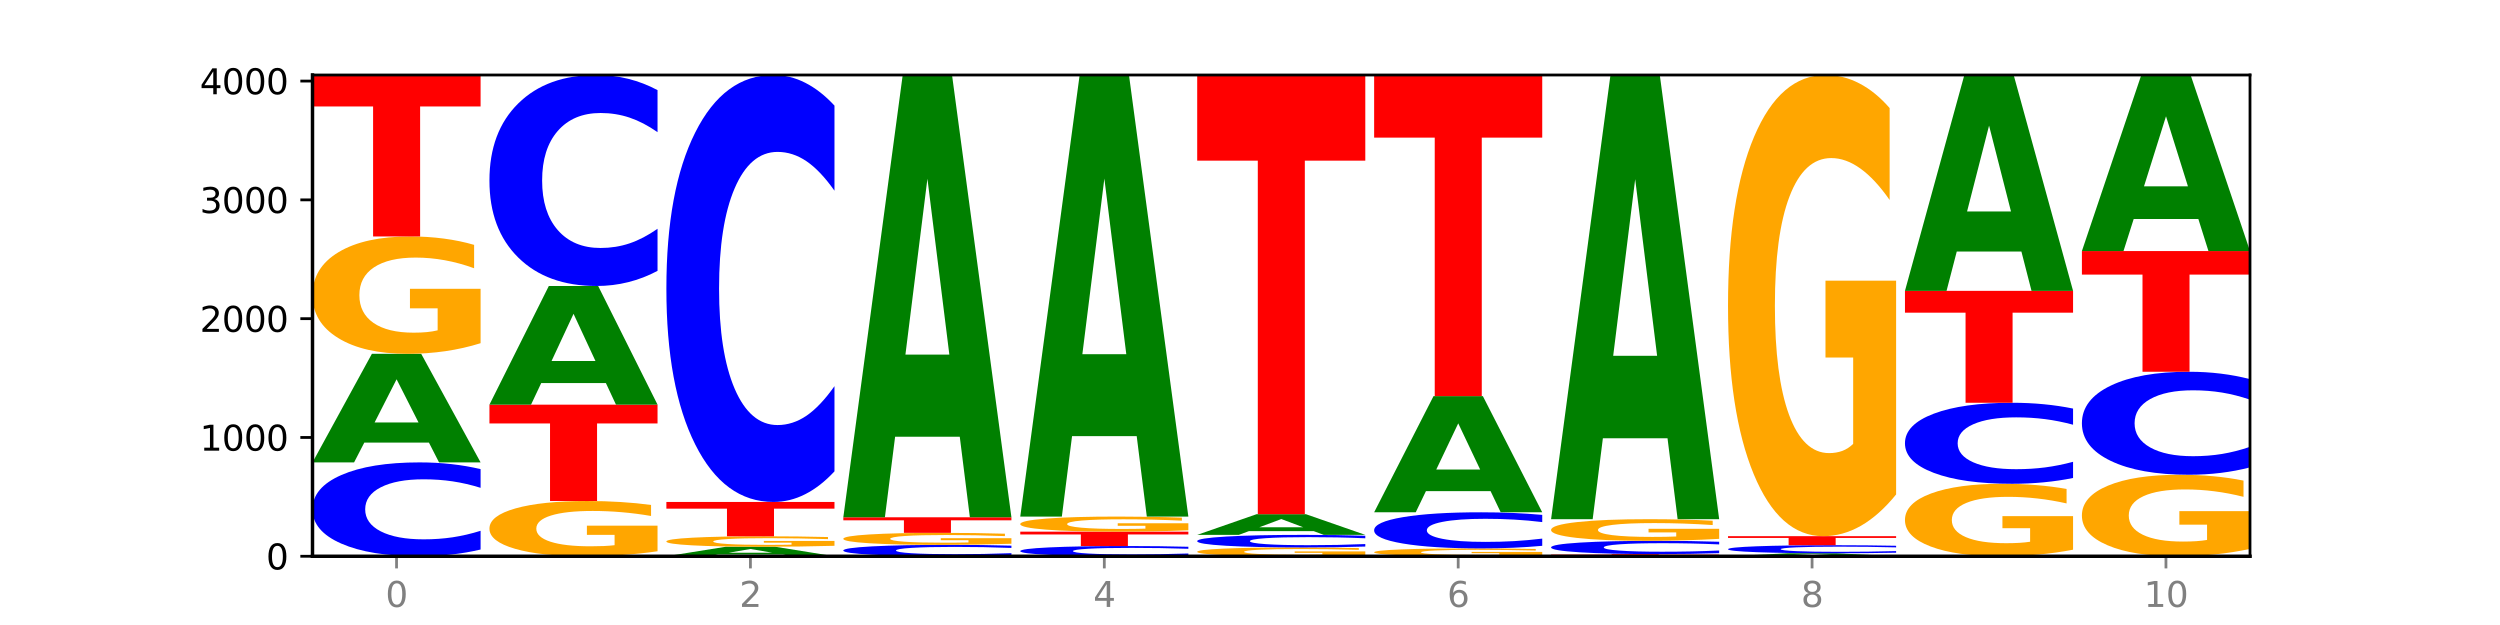 <?xml version="1.0" encoding="utf-8" standalone="no"?>
<!DOCTYPE svg PUBLIC "-//W3C//DTD SVG 1.1//EN"
  "http://www.w3.org/Graphics/SVG/1.1/DTD/svg11.dtd">
<svg xmlns:xlink="http://www.w3.org/1999/xlink" width="720pt" height="180pt" viewBox="0 0 720 180" xmlns="http://www.w3.org/2000/svg" version="1.1">
 <defs>
  <style type="text/css">*{stroke-linejoin: round; stroke-linecap: butt}</style>
 </defs>
 <g id="figure_1">
  <g id="patch_1">
   <path d="M 0 180 
L 720 180 
L 720 0 
L 0 0 
z
" style="fill: #ffffff"/>
  </g>
  <g id="axes_1">
   <g id="patch_2">
    <path d="M 90 160.2 
L 648 160.2 
L 648 21.6 
L 90 21.6 
z
" style="fill: #ffffff"/>
   </g>
   <g id="line2d_1">
    <path d="M 90 160.2 
L 648 160.2 
" clip-path="url(#p99784b70b0)" style="fill: none; stroke: #000000; stroke-width: 0.5; stroke-linecap: square"/>
   </g>
   <g id="patch_3">
    <path d="M 138.411 158.263 
Q 134.361 159.223 129.983 159.709 
Q 125.604 160.2 120.835 160.2 
Q 106.613 160.2 98.306 156.56 
Q 90 152.919 90 146.694 
Q 90 140.446 98.306 136.811 
Q 106.613 133.171 120.835 133.171 
Q 125.604 133.171 129.983 133.662 
Q 134.361 134.148 138.411 135.109 
L 138.411 140.496 
Q 134.325 139.223 130.361 138.632 
Q 126.397 138.04 122.018 138.04 
Q 114.163 138.04 109.662 140.346 
Q 105.173 142.646 105.173 146.694 
Q 105.173 150.725 109.662 153.031 
Q 114.163 155.331 122.018 155.331 
Q 126.397 155.331 130.361 154.74 
Q 134.325 154.142 138.411 152.869 
L 138.411 158.263 
z
" clip-path="url(#p99784b70b0)" style="fill: #0000ff"/>
   </g>
   <g id="patch_4">
    <path d="M 123.534 127.474 
L 104.916 127.474 
L 101.977 133.171 
L 90 133.171 
L 107.104 101.9 
L 121.307 101.9 
L 138.411 133.171 
L 126.444 133.171 
L 123.534 127.474 
z
M 107.886 121.671 
L 120.535 121.671 
L 114.22 109.232 
L 107.886 121.671 
z
" clip-path="url(#p99784b70b0)" style="fill: #008000"/>
   </g>
   <g id="patch_5">
    <path d="M 138.411 98.841 
Q 133.529 100.371 128.277 101.139 
Q 123.026 101.9 117.428 101.9 
Q 104.777 101.9 97.389 97.347 
Q 90 92.794 90 85.009 
Q 90 77.132 97.519 72.614 
Q 105.048 68.097 118.144 68.097 
Q 123.189 68.097 127.811 68.711 
Q 132.444 69.318 136.545 70.52 
L 136.545 77.258 
Q 132.313 75.715 128.126 74.954 
Q 123.938 74.185 119.728 74.185 
Q 111.938 74.185 107.717 76.992 
Q 103.497 79.793 103.497 85.009 
Q 103.497 90.176 107.566 92.997 
Q 111.634 95.811 119.12 95.811 
Q 121.16 95.811 122.907 95.65 
Q 124.654 95.483 126.042 95.133 
L 126.042 88.807 
L 118.068 88.807 
L 118.068 83.172 
L 138.411 83.172 
L 138.411 98.841 
z
" clip-path="url(#p99784b70b0)" style="fill: #ffa600"/>
   </g>
   <g id="patch_6">
    <path d="M 90 21.6 
L 138.411 21.6 
L 138.411 30.668 
L 120.994 30.668 
L 120.994 68.097 
L 107.45 68.097 
L 107.45 30.668 
L 90 30.668 
L 90 21.6 
z
" clip-path="url(#p99784b70b0)" style="fill: #ff0000"/>
   </g>
   <g id="patch_7">
    <path d="M 189.37 158.761 
Q 184.488 159.48 179.236 159.842 
Q 173.985 160.2 168.387 160.2 
Q 155.736 160.2 148.347 158.057 
Q 140.959 155.915 140.959 152.25 
Q 140.959 148.543 148.478 146.417 
Q 156.007 144.291 169.103 144.291 
Q 174.148 144.291 178.77 144.58 
Q 183.403 144.866 187.504 145.431 
L 187.504 148.602 
Q 183.272 147.876 179.084 147.518 
Q 174.896 147.156 170.687 147.156 
Q 162.897 147.156 158.676 148.477 
Q 154.456 149.795 154.456 152.25 
Q 154.456 154.682 158.524 156.01 
Q 162.593 157.334 170.079 157.334 
Q 172.119 157.334 173.866 157.259 
Q 175.613 157.18 177.001 157.015 
L 177.001 154.038 
L 169.027 154.038 
L 169.027 151.386 
L 189.37 151.386 
L 189.37 158.761 
z
" clip-path="url(#p99784b70b0)" style="fill: #ffa600"/>
   </g>
   <g id="patch_8">
    <path d="M 140.959 116.543 
L 189.37 116.543 
L 189.37 121.955 
L 171.953 121.955 
L 171.953 144.291 
L 158.409 144.291 
L 158.409 121.955 
L 140.959 121.955 
L 140.959 116.543 
z
" clip-path="url(#p99784b70b0)" style="fill: #ff0000"/>
   </g>
   <g id="patch_9">
    <path d="M 174.493 110.317 
L 155.875 110.317 
L 152.935 116.543 
L 140.959 116.543 
L 158.063 82.364 
L 172.266 82.364 
L 189.37 116.543 
L 177.403 116.543 
L 174.493 110.317 
z
M 158.845 103.973 
L 171.494 103.973 
L 165.179 90.377 
L 158.845 103.973 
z
" clip-path="url(#p99784b70b0)" style="fill: #008000"/>
   </g>
   <g id="patch_10">
    <path d="M 189.37 78.008 
Q 185.32 80.167 180.942 81.259 
Q 176.563 82.364 171.794 82.364 
Q 157.572 82.364 149.265 74.18 
Q 140.959 65.996 140.959 52.001 
Q 140.959 37.955 149.265 29.784 
Q 157.572 21.6 171.794 21.6 
Q 176.563 21.6 180.942 22.705 
Q 185.32 23.797 189.37 25.956 
L 189.37 38.068 
Q 185.284 35.206 181.32 33.876 
Q 177.356 32.545 172.977 32.545 
Q 165.122 32.545 160.621 37.729 
Q 156.132 42.901 156.132 52.001 
Q 156.132 61.063 160.621 66.247 
Q 165.122 71.418 172.977 71.418 
Q 177.356 71.418 181.32 70.088 
Q 185.284 68.745 189.37 65.883 
L 189.37 78.008 
z
" clip-path="url(#p99784b70b0)" style="fill: #0000ff"/>
   </g>
   <g id="patch_11">
    <path d="M 225.452 159.701 
L 206.834 159.701 
L 203.894 160.2 
L 191.918 160.2 
L 209.021 157.463 
L 223.225 157.463 
L 240.329 160.2 
L 228.362 160.2 
L 225.452 159.701 
z
M 209.803 159.193 
L 222.453 159.193 
L 216.138 158.105 
L 209.803 159.193 
z
" clip-path="url(#p99784b70b0)" style="fill: #008000"/>
   </g>
   <g id="patch_12">
    <path d="M 240.329 157.19 
Q 235.446 157.327 230.195 157.395 
Q 224.944 157.463 219.346 157.463 
Q 206.695 157.463 199.306 157.057 
Q 191.918 156.652 191.918 155.958 
Q 191.918 155.257 199.437 154.854 
Q 206.966 154.452 220.062 154.452 
Q 225.107 154.452 229.729 154.507 
Q 234.361 154.561 238.463 154.668 
L 238.463 155.268 
Q 234.231 155.131 230.043 155.063 
Q 225.855 154.994 221.646 154.994 
Q 213.856 154.994 209.635 155.244 
Q 205.415 155.494 205.415 155.958 
Q 205.415 156.419 209.483 156.67 
Q 213.552 156.921 221.038 156.921 
Q 223.078 156.921 224.825 156.906 
Q 226.571 156.891 227.96 156.86 
L 227.96 156.297 
L 219.986 156.297 
L 219.986 155.795 
L 240.329 155.795 
L 240.329 157.19 
z
" clip-path="url(#p99784b70b0)" style="fill: #ffa600"/>
   </g>
   <g id="patch_13">
    <path d="M 191.918 144.564 
L 240.329 144.564 
L 240.329 146.493 
L 222.912 146.493 
L 222.912 154.452 
L 209.368 154.452 
L 209.368 146.493 
L 191.918 146.493 
L 191.918 144.564 
z
" clip-path="url(#p99784b70b0)" style="fill: #ff0000"/>
   </g>
   <g id="patch_14">
    <path d="M 240.329 135.75 
Q 236.279 140.119 231.9 142.329 
Q 227.522 144.564 222.753 144.564 
Q 208.53 144.564 200.224 128.003 
Q 191.918 111.442 191.918 83.12 
Q 191.918 54.697 200.224 38.161 
Q 208.53 21.6 222.753 21.6 
Q 227.522 21.6 231.9 23.835 
Q 236.279 26.045 240.329 30.414 
L 240.329 54.926 
Q 236.243 49.134 232.279 46.442 
Q 228.314 43.749 223.936 43.749 
Q 216.081 43.749 211.58 54.24 
Q 207.091 64.705 207.091 83.12 
Q 207.091 101.459 211.58 111.95 
Q 216.081 122.415 223.936 122.415 
Q 228.314 122.415 232.279 119.723 
Q 236.243 117.005 240.329 111.213 
L 240.329 135.75 
z
" clip-path="url(#p99784b70b0)" style="fill: #0000ff"/>
   </g>
   <g id="patch_15">
    <path d="M 291.288 159.965 
Q 287.238 160.081 282.859 160.14 
Q 278.481 160.2 273.711 160.2 
Q 259.489 160.2 251.183 159.758 
Q 242.877 159.315 242.877 158.559 
Q 242.877 157.8 251.183 157.358 
Q 259.489 156.915 273.711 156.915 
Q 278.481 156.915 282.859 156.975 
Q 287.238 157.034 291.288 157.151 
L 291.288 157.806 
Q 287.202 157.651 283.237 157.579 
Q 279.273 157.507 274.895 157.507 
Q 267.04 157.507 262.539 157.787 
Q 258.05 158.067 258.05 158.559 
Q 258.05 159.049 262.539 159.329 
Q 267.04 159.608 274.895 159.608 
Q 279.273 159.608 283.237 159.536 
Q 287.202 159.464 291.288 159.309 
L 291.288 159.965 
z
" clip-path="url(#p99784b70b0)" style="fill: #0000ff"/>
   </g>
   <g id="patch_16">
    <path d="M 291.288 156.603 
Q 286.405 156.759 281.154 156.838 
Q 275.903 156.915 270.305 156.915 
Q 257.654 156.915 250.265 156.45 
Q 242.877 155.985 242.877 155.189 
Q 242.877 154.384 250.395 153.922 
Q 257.925 153.46 271.021 153.46 
Q 276.066 153.46 280.688 153.523 
Q 285.32 153.585 289.422 153.708 
L 289.422 154.396 
Q 285.19 154.239 281.002 154.161 
Q 276.814 154.082 272.605 154.082 
Q 264.815 154.082 260.594 154.369 
Q 256.374 154.656 256.374 155.189 
Q 256.374 155.717 260.442 156.005 
Q 264.511 156.293 271.997 156.293 
Q 274.037 156.293 275.784 156.277 
Q 277.53 156.259 278.919 156.224 
L 278.919 155.577 
L 270.945 155.577 
L 270.945 155.001 
L 291.288 155.001 
L 291.288 156.603 
z
" clip-path="url(#p99784b70b0)" style="fill: #ffa600"/>
   </g>
   <g id="patch_17">
    <path d="M 242.877 148.978 
L 291.288 148.978 
L 291.288 149.852 
L 273.871 149.852 
L 273.871 153.46 
L 260.327 153.46 
L 260.327 149.852 
L 242.877 149.852 
L 242.877 148.978 
z
" clip-path="url(#p99784b70b0)" style="fill: #ff0000"/>
   </g>
   <g id="patch_18">
    <path d="M 276.411 125.774 
L 257.793 125.774 
L 254.853 148.978 
L 242.877 148.978 
L 259.98 21.6 
L 274.184 21.6 
L 291.288 148.978 
L 279.321 148.978 
L 276.411 125.774 
z
M 260.762 102.133 
L 273.412 102.133 
L 267.097 51.465 
L 260.762 102.133 
z
" clip-path="url(#p99784b70b0)" style="fill: #008000"/>
   </g>
   <g id="patch_19">
    <path d="M 342.247 159.989 
Q 338.197 160.094 333.818 160.147 
Q 329.439 160.2 324.67 160.2 
Q 310.448 160.2 302.142 159.804 
Q 293.836 159.407 293.836 158.73 
Q 293.836 158.05 302.142 157.654 
Q 310.448 157.258 324.67 157.258 
Q 329.439 157.258 333.818 157.311 
Q 338.197 157.364 342.247 157.469 
L 342.247 158.055 
Q 338.16 157.916 334.196 157.852 
Q 330.232 157.788 325.853 157.788 
Q 317.998 157.788 313.498 158.039 
Q 309.009 158.289 309.009 158.73 
Q 309.009 159.169 313.498 159.42 
Q 317.998 159.67 325.853 159.67 
Q 330.232 159.67 334.196 159.606 
Q 338.16 159.541 342.247 159.402 
L 342.247 159.989 
z
" clip-path="url(#p99784b70b0)" style="fill: #0000ff"/>
   </g>
   <g id="patch_20">
    <path d="M 293.836 153.118 
L 342.247 153.118 
L 342.247 153.925 
L 324.83 153.925 
L 324.83 157.258 
L 311.286 157.258 
L 311.286 153.925 
L 293.836 153.925 
L 293.836 153.118 
z
" clip-path="url(#p99784b70b0)" style="fill: #ff0000"/>
   </g>
   <g id="patch_21">
    <path d="M 342.247 152.725 
Q 337.364 152.921 332.113 153.02 
Q 326.862 153.118 321.263 153.118 
Q 308.613 153.118 301.224 152.533 
Q 293.836 151.947 293.836 150.947 
Q 293.836 149.934 301.354 149.353 
Q 308.884 148.773 321.98 148.773 
Q 327.025 148.773 331.647 148.852 
Q 336.279 148.93 340.38 149.084 
L 340.38 149.95 
Q 336.149 149.752 331.961 149.654 
Q 327.773 149.555 323.564 149.555 
Q 315.774 149.555 311.553 149.916 
Q 307.333 150.276 307.333 150.947 
Q 307.333 151.611 311.401 151.973 
Q 315.47 152.335 322.956 152.335 
Q 324.996 152.335 326.742 152.314 
Q 328.489 152.293 329.878 152.248 
L 329.878 151.435 
L 321.904 151.435 
L 321.904 150.71 
L 342.247 150.71 
L 342.247 152.725 
z
" clip-path="url(#p99784b70b0)" style="fill: #ffa600"/>
   </g>
   <g id="patch_22">
    <path d="M 327.37 125.606 
L 308.752 125.606 
L 305.812 148.773 
L 293.836 148.773 
L 310.939 21.6 
L 325.143 21.6 
L 342.247 148.773 
L 330.28 148.773 
L 327.37 125.606 
z
M 311.721 102.003 
L 324.371 102.003 
L 318.056 51.417 
L 311.721 102.003 
z
" clip-path="url(#p99784b70b0)" style="fill: #008000"/>
   </g>
   <g id="patch_23">
    <path d="M 393.205 159.971 
Q 388.323 160.085 383.072 160.143 
Q 377.821 160.2 372.222 160.2 
Q 359.572 160.2 352.183 159.859 
Q 344.795 159.518 344.795 158.935 
Q 344.795 158.345 352.313 158.007 
Q 359.843 157.668 372.938 157.668 
Q 377.983 157.668 382.605 157.714 
Q 387.238 157.76 391.339 157.85 
L 391.339 158.354 
Q 387.108 158.239 382.92 158.182 
Q 378.732 158.124 374.522 158.124 
Q 366.732 158.124 362.512 158.334 
Q 358.291 158.544 358.291 158.935 
Q 358.291 159.322 362.36 159.533 
Q 366.429 159.744 373.915 159.744 
Q 375.955 159.744 377.701 159.732 
Q 379.448 159.719 380.837 159.693 
L 380.837 159.219 
L 372.862 159.219 
L 372.862 158.797 
L 393.205 158.797 
L 393.205 159.971 
z
" clip-path="url(#p99784b70b0)" style="fill: #ffa600"/>
   </g>
   <g id="patch_24">
    <path d="M 393.205 157.408 
Q 389.156 157.537 384.777 157.602 
Q 380.398 157.668 375.629 157.668 
Q 361.407 157.668 353.101 157.18 
Q 344.795 156.691 344.795 155.856 
Q 344.795 155.018 353.101 154.53 
Q 361.407 154.042 375.629 154.042 
Q 380.398 154.042 384.777 154.107 
Q 389.156 154.173 393.205 154.301 
L 393.205 155.024 
Q 389.119 154.854 385.155 154.774 
Q 381.191 154.695 376.812 154.695 
Q 368.957 154.695 364.457 155.004 
Q 359.968 155.313 359.968 155.856 
Q 359.968 156.397 364.457 156.706 
Q 368.957 157.015 376.812 157.015 
Q 381.191 157.015 385.155 156.936 
Q 389.119 156.855 393.205 156.685 
L 393.205 157.408 
z
" clip-path="url(#p99784b70b0)" style="fill: #0000ff"/>
   </g>
   <g id="patch_25">
    <path d="M 378.329 152.957 
L 359.711 152.957 
L 356.771 154.042 
L 344.795 154.042 
L 361.898 148.088 
L 376.102 148.088 
L 393.205 154.042 
L 381.239 154.042 
L 378.329 152.957 
z
M 362.68 151.852 
L 375.33 151.852 
L 369.015 149.484 
L 362.68 151.852 
z
" clip-path="url(#p99784b70b0)" style="fill: #008000"/>
   </g>
   <g id="patch_26">
    <path d="M 344.795 21.6 
L 393.205 21.6 
L 393.205 46.269 
L 375.789 46.269 
L 375.789 148.088 
L 362.245 148.088 
L 362.245 46.269 
L 344.795 46.269 
L 344.795 21.6 
z
" clip-path="url(#p99784b70b0)" style="fill: #ff0000"/>
   </g>
   <g id="patch_27">
    <path d="M 444.164 159.996 
Q 439.282 160.098 434.031 160.149 
Q 428.78 160.2 423.181 160.2 
Q 410.531 160.2 403.142 159.896 
Q 395.753 159.592 395.753 159.072 
Q 395.753 158.545 403.272 158.244 
Q 410.802 157.942 423.897 157.942 
Q 428.942 157.942 433.564 157.983 
Q 438.197 158.024 442.298 158.104 
L 442.298 158.554 
Q 438.067 158.451 433.879 158.4 
Q 429.691 158.349 425.481 158.349 
Q 417.691 158.349 413.471 158.536 
Q 409.25 158.723 409.25 159.072 
Q 409.25 159.417 413.319 159.605 
Q 417.388 159.793 424.874 159.793 
Q 426.914 159.793 428.66 159.783 
Q 430.407 159.771 431.796 159.748 
L 431.796 159.325 
L 423.821 159.325 
L 423.821 158.949 
L 444.164 158.949 
L 444.164 159.996 
z
" clip-path="url(#p99784b70b0)" style="fill: #ffa600"/>
   </g>
   <g id="patch_28">
    <path d="M 444.164 157.196 
Q 440.115 157.566 435.736 157.753 
Q 431.357 157.942 426.588 157.942 
Q 412.366 157.942 404.06 156.541 
Q 395.753 155.14 395.753 152.745 
Q 395.753 150.34 404.06 148.942 
Q 412.366 147.541 426.588 147.541 
Q 431.357 147.541 435.736 147.73 
Q 440.115 147.917 444.164 148.286 
L 444.164 150.36 
Q 440.078 149.87 436.114 149.642 
Q 432.15 149.414 427.771 149.414 
Q 419.916 149.414 415.415 150.302 
Q 410.927 151.187 410.927 152.745 
Q 410.927 154.296 415.415 155.183 
Q 419.916 156.068 427.771 156.068 
Q 432.15 156.068 436.114 155.841 
Q 440.078 155.611 444.164 155.121 
L 444.164 157.196 
z
" clip-path="url(#p99784b70b0)" style="fill: #0000ff"/>
   </g>
   <g id="patch_29">
    <path d="M 429.288 141.445 
L 410.67 141.445 
L 407.73 147.541 
L 395.753 147.541 
L 412.857 114.08 
L 427.061 114.08 
L 444.164 147.541 
L 432.198 147.541 
L 429.288 141.445 
z
M 413.639 135.235 
L 426.289 135.235 
L 419.974 121.925 
L 413.639 135.235 
z
" clip-path="url(#p99784b70b0)" style="fill: #008000"/>
   </g>
   <g id="patch_30">
    <path d="M 395.753 21.6 
L 444.164 21.6 
L 444.164 39.636 
L 426.748 39.636 
L 426.748 114.08 
L 413.204 114.08 
L 413.204 39.636 
L 395.753 39.636 
L 395.753 21.6 
z
" clip-path="url(#p99784b70b0)" style="fill: #ff0000"/>
   </g>
   <g id="patch_31">
    <path d="M 446.712 159.584 
L 495.123 159.584 
L 495.123 159.704 
L 477.707 159.704 
L 477.707 160.2 
L 464.163 160.2 
L 464.163 159.704 
L 446.712 159.704 
L 446.712 159.584 
z
" clip-path="url(#p99784b70b0)" style="fill: #ff0000"/>
   </g>
   <g id="patch_32">
    <path d="M 495.123 159.309 
Q 491.074 159.446 486.695 159.514 
Q 482.316 159.584 477.547 159.584 
Q 463.325 159.584 455.019 159.068 
Q 446.712 158.552 446.712 157.669 
Q 446.712 156.784 455.019 156.268 
Q 463.325 155.752 477.547 155.752 
Q 482.316 155.752 486.695 155.822 
Q 491.074 155.891 495.123 156.027 
L 495.123 156.791 
Q 491.037 156.61 487.073 156.526 
Q 483.109 156.442 478.73 156.442 
Q 470.875 156.442 466.374 156.769 
Q 461.886 157.095 461.886 157.669 
Q 461.886 158.241 466.374 158.568 
Q 470.875 158.894 478.73 158.894 
Q 483.109 158.894 487.073 158.81 
Q 491.037 158.725 495.123 158.545 
L 495.123 159.309 
z
" clip-path="url(#p99784b70b0)" style="fill: #0000ff"/>
   </g>
   <g id="patch_33">
    <path d="M 495.123 155.189 
Q 490.241 155.471 484.99 155.612 
Q 479.739 155.752 474.14 155.752 
Q 461.489 155.752 454.101 154.914 
Q 446.712 154.075 446.712 152.641 
Q 446.712 151.19 454.231 150.358 
Q 461.761 149.525 474.856 149.525 
Q 479.901 149.525 484.523 149.638 
Q 489.156 149.75 493.257 149.972 
L 493.257 151.213 
Q 489.026 150.929 484.838 150.788 
Q 480.65 150.647 476.44 150.647 
Q 468.65 150.647 464.43 151.164 
Q 460.209 151.68 460.209 152.641 
Q 460.209 153.593 464.278 154.112 
Q 468.346 154.631 475.833 154.631 
Q 477.872 154.631 479.619 154.601 
Q 481.366 154.57 482.755 154.506 
L 482.755 153.34 
L 474.78 153.34 
L 474.78 152.302 
L 495.123 152.302 
L 495.123 155.189 
z
" clip-path="url(#p99784b70b0)" style="fill: #ffa600"/>
   </g>
   <g id="patch_34">
    <path d="M 480.247 126.221 
L 461.629 126.221 
L 458.689 149.525 
L 446.712 149.525 
L 463.816 21.6 
L 478.02 21.6 
L 495.123 149.525 
L 483.157 149.525 
L 480.247 126.221 
z
M 464.598 102.479 
L 477.248 102.479 
L 470.933 51.594 
L 464.598 102.479 
z
" clip-path="url(#p99784b70b0)" style="fill: #008000"/>
   </g>
   <g id="patch_35">
    <path d="M 531.206 160.044 
L 512.587 160.044 
L 509.648 160.2 
L 497.671 160.2 
L 514.775 159.345 
L 528.979 159.345 
L 546.082 160.2 
L 534.116 160.2 
L 531.206 160.044 
z
M 515.557 159.885 
L 528.206 159.885 
L 521.892 159.545 
L 515.557 159.885 
z
" clip-path="url(#p99784b70b0)" style="fill: #008000"/>
   </g>
   <g id="patch_36">
    <path d="M 546.082 159.178 
Q 542.033 159.261 537.654 159.302 
Q 533.275 159.345 528.506 159.345 
Q 514.284 159.345 505.978 159.031 
Q 497.671 158.718 497.671 158.182 
Q 497.671 157.644 505.978 157.331 
Q 514.284 157.018 528.506 157.018 
Q 533.275 157.018 537.654 157.06 
Q 542.033 157.102 546.082 157.185 
L 546.082 157.649 
Q 541.996 157.539 538.032 157.488 
Q 534.068 157.437 529.689 157.437 
Q 521.834 157.437 517.333 157.636 
Q 512.845 157.834 512.845 158.182 
Q 512.845 158.529 517.333 158.728 
Q 521.834 158.926 529.689 158.926 
Q 534.068 158.926 538.032 158.875 
Q 541.996 158.823 546.082 158.714 
L 546.082 159.178 
z
" clip-path="url(#p99784b70b0)" style="fill: #0000ff"/>
   </g>
   <g id="patch_37">
    <path d="M 497.671 154.418 
L 546.082 154.418 
L 546.082 154.925 
L 528.666 154.925 
L 528.666 157.018 
L 515.122 157.018 
L 515.122 154.925 
L 497.671 154.925 
L 497.671 154.418 
z
" clip-path="url(#p99784b70b0)" style="fill: #ff0000"/>
   </g>
   <g id="patch_38">
    <path d="M 546.082 142.401 
Q 541.2 148.409 535.949 151.427 
Q 530.697 154.418 525.099 154.418 
Q 512.448 154.418 505.06 136.53 
Q 497.671 118.641 497.671 88.05 
Q 497.671 57.102 505.19 39.351 
Q 512.72 21.6 525.815 21.6 
Q 530.86 21.6 535.482 24.014 
Q 540.115 26.401 544.216 31.12 
L 544.216 57.596 
Q 539.985 51.533 535.797 48.542 
Q 531.609 45.524 527.399 45.524 
Q 519.609 45.524 515.389 56.554 
Q 511.168 67.555 511.168 88.05 
Q 511.168 108.353 515.237 119.437 
Q 519.305 130.494 526.792 130.494 
Q 528.831 130.494 530.578 129.863 
Q 532.325 129.204 533.714 127.832 
L 533.714 102.975 
L 525.739 102.975 
L 525.739 80.834 
L 546.082 80.834 
L 546.082 142.401 
z
" clip-path="url(#p99784b70b0)" style="fill: #ffa600"/>
   </g>
   <g id="patch_39">
    <path d="M 597.041 158.312 
Q 592.159 159.256 586.908 159.73 
Q 581.656 160.2 576.058 160.2 
Q 563.407 160.2 556.019 157.389 
Q 548.63 154.578 548.63 149.771 
Q 548.63 144.908 556.149 142.119 
Q 563.679 139.33 576.774 139.33 
Q 581.819 139.33 586.441 139.709 
Q 591.074 140.084 595.175 140.826 
L 595.175 144.986 
Q 590.944 144.033 586.756 143.563 
Q 582.568 143.089 578.358 143.089 
Q 570.568 143.089 566.348 144.822 
Q 562.127 146.551 562.127 149.771 
Q 562.127 152.962 566.196 154.703 
Q 570.264 156.441 577.75 156.441 
Q 579.79 156.441 581.537 156.341 
Q 583.284 156.238 584.673 156.022 
L 584.673 152.117 
L 576.698 152.117 
L 576.698 148.637 
L 597.041 148.637 
L 597.041 158.312 
z
" clip-path="url(#p99784b70b0)" style="fill: #ffa600"/>
   </g>
   <g id="patch_40">
    <path d="M 597.041 137.657 
Q 592.992 138.486 588.613 138.905 
Q 584.234 139.33 579.465 139.33 
Q 565.243 139.33 556.936 136.187 
Q 548.63 133.044 548.63 127.67 
Q 548.63 122.276 556.936 119.138 
Q 565.243 115.996 579.465 115.996 
Q 584.234 115.996 588.613 116.42 
Q 592.992 116.839 597.041 117.668 
L 597.041 122.32 
Q 592.955 121.221 588.991 120.71 
Q 585.027 120.199 580.648 120.199 
Q 572.793 120.199 568.292 122.19 
Q 563.804 124.175 563.804 127.67 
Q 563.804 131.15 568.292 133.141 
Q 572.793 135.127 580.648 135.127 
Q 585.027 135.127 588.991 134.616 
Q 592.955 134.1 597.041 133.001 
L 597.041 137.657 
z
" clip-path="url(#p99784b70b0)" style="fill: #0000ff"/>
   </g>
   <g id="patch_41">
    <path d="M 548.63 83.766 
L 597.041 83.766 
L 597.041 90.052 
L 579.624 90.052 
L 579.624 115.996 
L 566.081 115.996 
L 566.081 90.052 
L 548.63 90.052 
L 548.63 83.766 
z
" clip-path="url(#p99784b70b0)" style="fill: #ff0000"/>
   </g>
   <g id="patch_42">
    <path d="M 582.164 72.442 
L 563.546 72.442 
L 560.607 83.766 
L 548.63 83.766 
L 565.734 21.6 
L 579.937 21.6 
L 597.041 83.766 
L 585.074 83.766 
L 582.164 72.442 
z
M 566.516 60.904 
L 579.165 60.904 
L 572.85 36.176 
L 566.516 60.904 
z
" clip-path="url(#p99784b70b0)" style="fill: #008000"/>
   </g>
   <g id="patch_43">
    <path d="M 648 158.076 
Q 643.118 159.138 637.866 159.672 
Q 632.615 160.2 627.017 160.2 
Q 614.366 160.2 606.978 157.039 
Q 599.589 153.878 599.589 148.472 
Q 599.589 143.003 607.108 139.866 
Q 614.637 136.729 627.733 136.729 
Q 632.778 136.729 637.4 137.156 
Q 642.033 137.578 646.134 138.412 
L 646.134 143.09 
Q 641.903 142.019 637.715 141.49 
Q 633.527 140.957 629.317 140.957 
Q 621.527 140.957 617.306 142.906 
Q 613.086 144.85 613.086 148.472 
Q 613.086 152.06 617.155 154.018 
Q 621.223 155.972 628.709 155.972 
Q 630.749 155.972 632.496 155.861 
Q 634.243 155.744 635.631 155.502 
L 635.631 151.109 
L 627.657 151.109 
L 627.657 147.197 
L 648 147.197 
L 648 158.076 
z
" clip-path="url(#p99784b70b0)" style="fill: #ffa600"/>
   </g>
   <g id="patch_44">
    <path d="M 648 134.603 
Q 643.951 135.657 639.572 136.19 
Q 635.193 136.729 630.424 136.729 
Q 616.202 136.729 607.895 132.734 
Q 599.589 128.739 599.589 121.907 
Q 599.589 115.05 607.895 111.061 
Q 616.202 107.066 630.424 107.066 
Q 635.193 107.066 639.572 107.605 
Q 643.951 108.138 648 109.192 
L 648 115.105 
Q 643.914 113.708 639.95 113.059 
Q 635.986 112.409 631.607 112.409 
Q 623.752 112.409 619.251 114.94 
Q 614.762 117.464 614.762 121.907 
Q 614.762 126.331 619.251 128.862 
Q 623.752 131.386 631.607 131.386 
Q 635.986 131.386 639.95 130.737 
Q 643.914 130.081 648 128.684 
L 648 134.603 
z
" clip-path="url(#p99784b70b0)" style="fill: #0000ff"/>
   </g>
   <g id="patch_45">
    <path d="M 599.589 72.305 
L 648 72.305 
L 648 79.084 
L 630.583 79.084 
L 630.583 107.066 
L 617.04 107.066 
L 617.04 79.084 
L 599.589 79.084 
L 599.589 72.305 
z
" clip-path="url(#p99784b70b0)" style="fill: #ff0000"/>
   </g>
   <g id="patch_46">
    <path d="M 633.123 63.068 
L 614.505 63.068 
L 611.566 72.305 
L 599.589 72.305 
L 616.693 21.6 
L 630.896 21.6 
L 648 72.305 
L 636.033 72.305 
L 633.123 63.068 
z
M 617.475 53.657 
L 630.124 53.657 
L 623.809 33.488 
L 617.475 53.657 
z
" clip-path="url(#p99784b70b0)" style="fill: #008000"/>
   </g>
   <g id="matplotlib.axis_1">
    <g id="xtick_1">
     <g id="line2d_2">
      <defs>
       <path id="m1650229317" d="M 0 0 
L 0 3.5 
" style="stroke: #808080; stroke-width: 0.8"/>
      </defs>
      <g>
       <use xlink:href="#m1650229317" x="114.205" y="160.2" style="fill: #808080; stroke: #808080; stroke-width: 0.8"/>
      </g>
     </g>
     <g id="text_1">
      <!-- 0 -->
      <g style="fill: #808080" transform="translate(111.024 174.798) scale(0.1 -0.1)">
       <defs>
        <path id="DejaVuSans-30" d="M 2034 4250 
Q 1547 4250 1301 3770 
Q 1056 3291 1056 2328 
Q 1056 1369 1301 889 
Q 1547 409 2034 409 
Q 2525 409 2770 889 
Q 3016 1369 3016 2328 
Q 3016 3291 2770 3770 
Q 2525 4250 2034 4250 
z
M 2034 4750 
Q 2819 4750 3233 4129 
Q 3647 3509 3647 2328 
Q 3647 1150 3233 529 
Q 2819 -91 2034 -91 
Q 1250 -91 836 529 
Q 422 1150 422 2328 
Q 422 3509 836 4129 
Q 1250 4750 2034 4750 
z
" transform="scale(0.016)"/>
       </defs>
       <use xlink:href="#DejaVuSans-30"/>
      </g>
     </g>
    </g>
    <g id="xtick_2">
     <g id="line2d_3">
      <g>
       <use xlink:href="#m1650229317" x="216.123" y="160.2" style="fill: #808080; stroke: #808080; stroke-width: 0.8"/>
      </g>
     </g>
     <g id="text_2">
      <!-- 2 -->
      <g style="fill: #808080" transform="translate(212.942 174.798) scale(0.1 -0.1)">
       <defs>
        <path id="DejaVuSans-32" d="M 1228 531 
L 3431 531 
L 3431 0 
L 469 0 
L 469 531 
Q 828 903 1448 1529 
Q 2069 2156 2228 2338 
Q 2531 2678 2651 2914 
Q 2772 3150 2772 3378 
Q 2772 3750 2511 3984 
Q 2250 4219 1831 4219 
Q 1534 4219 1204 4116 
Q 875 4013 500 3803 
L 500 4441 
Q 881 4594 1212 4672 
Q 1544 4750 1819 4750 
Q 2544 4750 2975 4387 
Q 3406 4025 3406 3419 
Q 3406 3131 3298 2873 
Q 3191 2616 2906 2266 
Q 2828 2175 2409 1742 
Q 1991 1309 1228 531 
z
" transform="scale(0.016)"/>
       </defs>
       <use xlink:href="#DejaVuSans-32"/>
      </g>
     </g>
    </g>
    <g id="xtick_3">
     <g id="line2d_4">
      <g>
       <use xlink:href="#m1650229317" x="318.041" y="160.2" style="fill: #808080; stroke: #808080; stroke-width: 0.8"/>
      </g>
     </g>
     <g id="text_3">
      <!-- 4 -->
      <g style="fill: #808080" transform="translate(314.86 174.798) scale(0.1 -0.1)">
       <defs>
        <path id="DejaVuSans-34" d="M 2419 4116 
L 825 1625 
L 2419 1625 
L 2419 4116 
z
M 2253 4666 
L 3047 4666 
L 3047 1625 
L 3713 1625 
L 3713 1100 
L 3047 1100 
L 3047 0 
L 2419 0 
L 2419 1100 
L 313 1100 
L 313 1709 
L 2253 4666 
z
" transform="scale(0.016)"/>
       </defs>
       <use xlink:href="#DejaVuSans-34"/>
      </g>
     </g>
    </g>
    <g id="xtick_4">
     <g id="line2d_5">
      <g>
       <use xlink:href="#m1650229317" x="419.959" y="160.2" style="fill: #808080; stroke: #808080; stroke-width: 0.8"/>
      </g>
     </g>
     <g id="text_4">
      <!-- 6 -->
      <g style="fill: #808080" transform="translate(416.778 174.798) scale(0.1 -0.1)">
       <defs>
        <path id="DejaVuSans-36" d="M 2113 2584 
Q 1688 2584 1439 2293 
Q 1191 2003 1191 1497 
Q 1191 994 1439 701 
Q 1688 409 2113 409 
Q 2538 409 2786 701 
Q 3034 994 3034 1497 
Q 3034 2003 2786 2293 
Q 2538 2584 2113 2584 
z
M 3366 4563 
L 3366 3988 
Q 3128 4100 2886 4159 
Q 2644 4219 2406 4219 
Q 1781 4219 1451 3797 
Q 1122 3375 1075 2522 
Q 1259 2794 1537 2939 
Q 1816 3084 2150 3084 
Q 2853 3084 3261 2657 
Q 3669 2231 3669 1497 
Q 3669 778 3244 343 
Q 2819 -91 2113 -91 
Q 1303 -91 875 529 
Q 447 1150 447 2328 
Q 447 3434 972 4092 
Q 1497 4750 2381 4750 
Q 2619 4750 2861 4703 
Q 3103 4656 3366 4563 
z
" transform="scale(0.016)"/>
       </defs>
       <use xlink:href="#DejaVuSans-36"/>
      </g>
     </g>
    </g>
    <g id="xtick_5">
     <g id="line2d_6">
      <g>
       <use xlink:href="#m1650229317" x="521.877" y="160.2" style="fill: #808080; stroke: #808080; stroke-width: 0.8"/>
      </g>
     </g>
     <g id="text_5">
      <!-- 8 -->
      <g style="fill: #808080" transform="translate(518.695 174.798) scale(0.1 -0.1)">
       <defs>
        <path id="DejaVuSans-38" d="M 2034 2216 
Q 1584 2216 1326 1975 
Q 1069 1734 1069 1313 
Q 1069 891 1326 650 
Q 1584 409 2034 409 
Q 2484 409 2743 651 
Q 3003 894 3003 1313 
Q 3003 1734 2745 1975 
Q 2488 2216 2034 2216 
z
M 1403 2484 
Q 997 2584 770 2862 
Q 544 3141 544 3541 
Q 544 4100 942 4425 
Q 1341 4750 2034 4750 
Q 2731 4750 3128 4425 
Q 3525 4100 3525 3541 
Q 3525 3141 3298 2862 
Q 3072 2584 2669 2484 
Q 3125 2378 3379 2068 
Q 3634 1759 3634 1313 
Q 3634 634 3220 271 
Q 2806 -91 2034 -91 
Q 1263 -91 848 271 
Q 434 634 434 1313 
Q 434 1759 690 2068 
Q 947 2378 1403 2484 
z
M 1172 3481 
Q 1172 3119 1398 2916 
Q 1625 2713 2034 2713 
Q 2441 2713 2670 2916 
Q 2900 3119 2900 3481 
Q 2900 3844 2670 4047 
Q 2441 4250 2034 4250 
Q 1625 4250 1398 4047 
Q 1172 3844 1172 3481 
z
" transform="scale(0.016)"/>
       </defs>
       <use xlink:href="#DejaVuSans-38"/>
      </g>
     </g>
    </g>
    <g id="xtick_6">
     <g id="line2d_7">
      <g>
       <use xlink:href="#m1650229317" x="623.795" y="160.2" style="fill: #808080; stroke: #808080; stroke-width: 0.8"/>
      </g>
     </g>
     <g id="text_6">
      <!-- 10 -->
      <g style="fill: #808080" transform="translate(617.432 174.798) scale(0.1 -0.1)">
       <defs>
        <path id="DejaVuSans-31" d="M 794 531 
L 1825 531 
L 1825 4091 
L 703 3866 
L 703 4441 
L 1819 4666 
L 2450 4666 
L 2450 531 
L 3481 531 
L 3481 0 
L 794 0 
L 794 531 
z
" transform="scale(0.016)"/>
       </defs>
       <use xlink:href="#DejaVuSans-31"/>
       <use xlink:href="#DejaVuSans-30" x="63.623"/>
      </g>
     </g>
    </g>
   </g>
   <g id="matplotlib.axis_2">
    <g id="ytick_1">
     <g id="line2d_8">
      <defs>
       <path id="md59d7de92f" d="M 0 0 
L -3.5 0 
" style="stroke: #000000; stroke-width: 0.8"/>
      </defs>
      <g>
       <use xlink:href="#md59d7de92f" x="90" y="160.2" style="stroke: #000000; stroke-width: 0.8"/>
      </g>
     </g>
     <g id="text_7">
      <!-- 0 -->
      <g transform="translate(76.638 163.999) scale(0.1 -0.1)">
       <use xlink:href="#DejaVuSans-30"/>
      </g>
     </g>
    </g>
    <g id="ytick_2">
     <g id="line2d_9">
      <g>
       <use xlink:href="#md59d7de92f" x="90" y="125.986" style="stroke: #000000; stroke-width: 0.8"/>
      </g>
     </g>
     <g id="text_8">
      <!-- 1000 -->
      <g transform="translate(57.55 129.785) scale(0.1 -0.1)">
       <use xlink:href="#DejaVuSans-31"/>
       <use xlink:href="#DejaVuSans-30" x="63.623"/>
       <use xlink:href="#DejaVuSans-30" x="127.246"/>
       <use xlink:href="#DejaVuSans-30" x="190.869"/>
      </g>
     </g>
    </g>
    <g id="ytick_3">
     <g id="line2d_10">
      <g>
       <use xlink:href="#md59d7de92f" x="90" y="91.772" style="stroke: #000000; stroke-width: 0.8"/>
      </g>
     </g>
     <g id="text_9">
      <!-- 2000 -->
      <g transform="translate(57.55 95.572) scale(0.1 -0.1)">
       <use xlink:href="#DejaVuSans-32"/>
       <use xlink:href="#DejaVuSans-30" x="63.623"/>
       <use xlink:href="#DejaVuSans-30" x="127.246"/>
       <use xlink:href="#DejaVuSans-30" x="190.869"/>
      </g>
     </g>
    </g>
    <g id="ytick_4">
     <g id="line2d_11">
      <g>
       <use xlink:href="#md59d7de92f" x="90" y="57.559" style="stroke: #000000; stroke-width: 0.8"/>
      </g>
     </g>
     <g id="text_10">
      <!-- 3000 -->
      <g transform="translate(57.55 61.358) scale(0.1 -0.1)">
       <defs>
        <path id="DejaVuSans-33" d="M 2597 2516 
Q 3050 2419 3304 2112 
Q 3559 1806 3559 1356 
Q 3559 666 3084 287 
Q 2609 -91 1734 -91 
Q 1441 -91 1130 -33 
Q 819 25 488 141 
L 488 750 
Q 750 597 1062 519 
Q 1375 441 1716 441 
Q 2309 441 2620 675 
Q 2931 909 2931 1356 
Q 2931 1769 2642 2001 
Q 2353 2234 1838 2234 
L 1294 2234 
L 1294 2753 
L 1863 2753 
Q 2328 2753 2575 2939 
Q 2822 3125 2822 3475 
Q 2822 3834 2567 4026 
Q 2313 4219 1838 4219 
Q 1578 4219 1281 4162 
Q 984 4106 628 3988 
L 628 4550 
Q 988 4650 1302 4700 
Q 1616 4750 1894 4750 
Q 2613 4750 3031 4423 
Q 3450 4097 3450 3541 
Q 3450 3153 3228 2886 
Q 3006 2619 2597 2516 
z
" transform="scale(0.016)"/>
       </defs>
       <use xlink:href="#DejaVuSans-33"/>
       <use xlink:href="#DejaVuSans-30" x="63.623"/>
       <use xlink:href="#DejaVuSans-30" x="127.246"/>
       <use xlink:href="#DejaVuSans-30" x="190.869"/>
      </g>
     </g>
    </g>
    <g id="ytick_5">
     <g id="line2d_12">
      <g>
       <use xlink:href="#md59d7de92f" x="90" y="23.345" style="stroke: #000000; stroke-width: 0.8"/>
      </g>
     </g>
     <g id="text_11">
      <!-- 4000 -->
      <g transform="translate(57.55 27.144) scale(0.1 -0.1)">
       <use xlink:href="#DejaVuSans-34"/>
       <use xlink:href="#DejaVuSans-30" x="63.623"/>
       <use xlink:href="#DejaVuSans-30" x="127.246"/>
       <use xlink:href="#DejaVuSans-30" x="190.869"/>
      </g>
     </g>
    </g>
   </g>
   <g id="patch_47">
    <path d="M 90 160.2 
L 90 21.6 
" style="fill: none; stroke: #000000; stroke-linejoin: miter; stroke-linecap: square"/>
   </g>
   <g id="patch_48">
    <path d="M 648 160.2 
L 648 21.6 
" style="fill: none; stroke: #000000; stroke-width: 0.8; stroke-linejoin: miter; stroke-linecap: square"/>
   </g>
   <g id="patch_49">
    <path d="M 90 160.2 
L 648 160.2 
" style="fill: none; stroke: #000000; stroke-linejoin: miter; stroke-linecap: square"/>
   </g>
   <g id="patch_50">
    <path d="M 90 21.6 
L 648 21.6 
" style="fill: none; stroke: #000000; stroke-width: 0.8; stroke-linejoin: miter; stroke-linecap: square"/>
   </g>
  </g>
 </g>
 <defs>
  <clipPath id="p99784b70b0">
   <rect x="90" y="21.6" width="558" height="138.6"/>
  </clipPath>
 </defs>
</svg>
